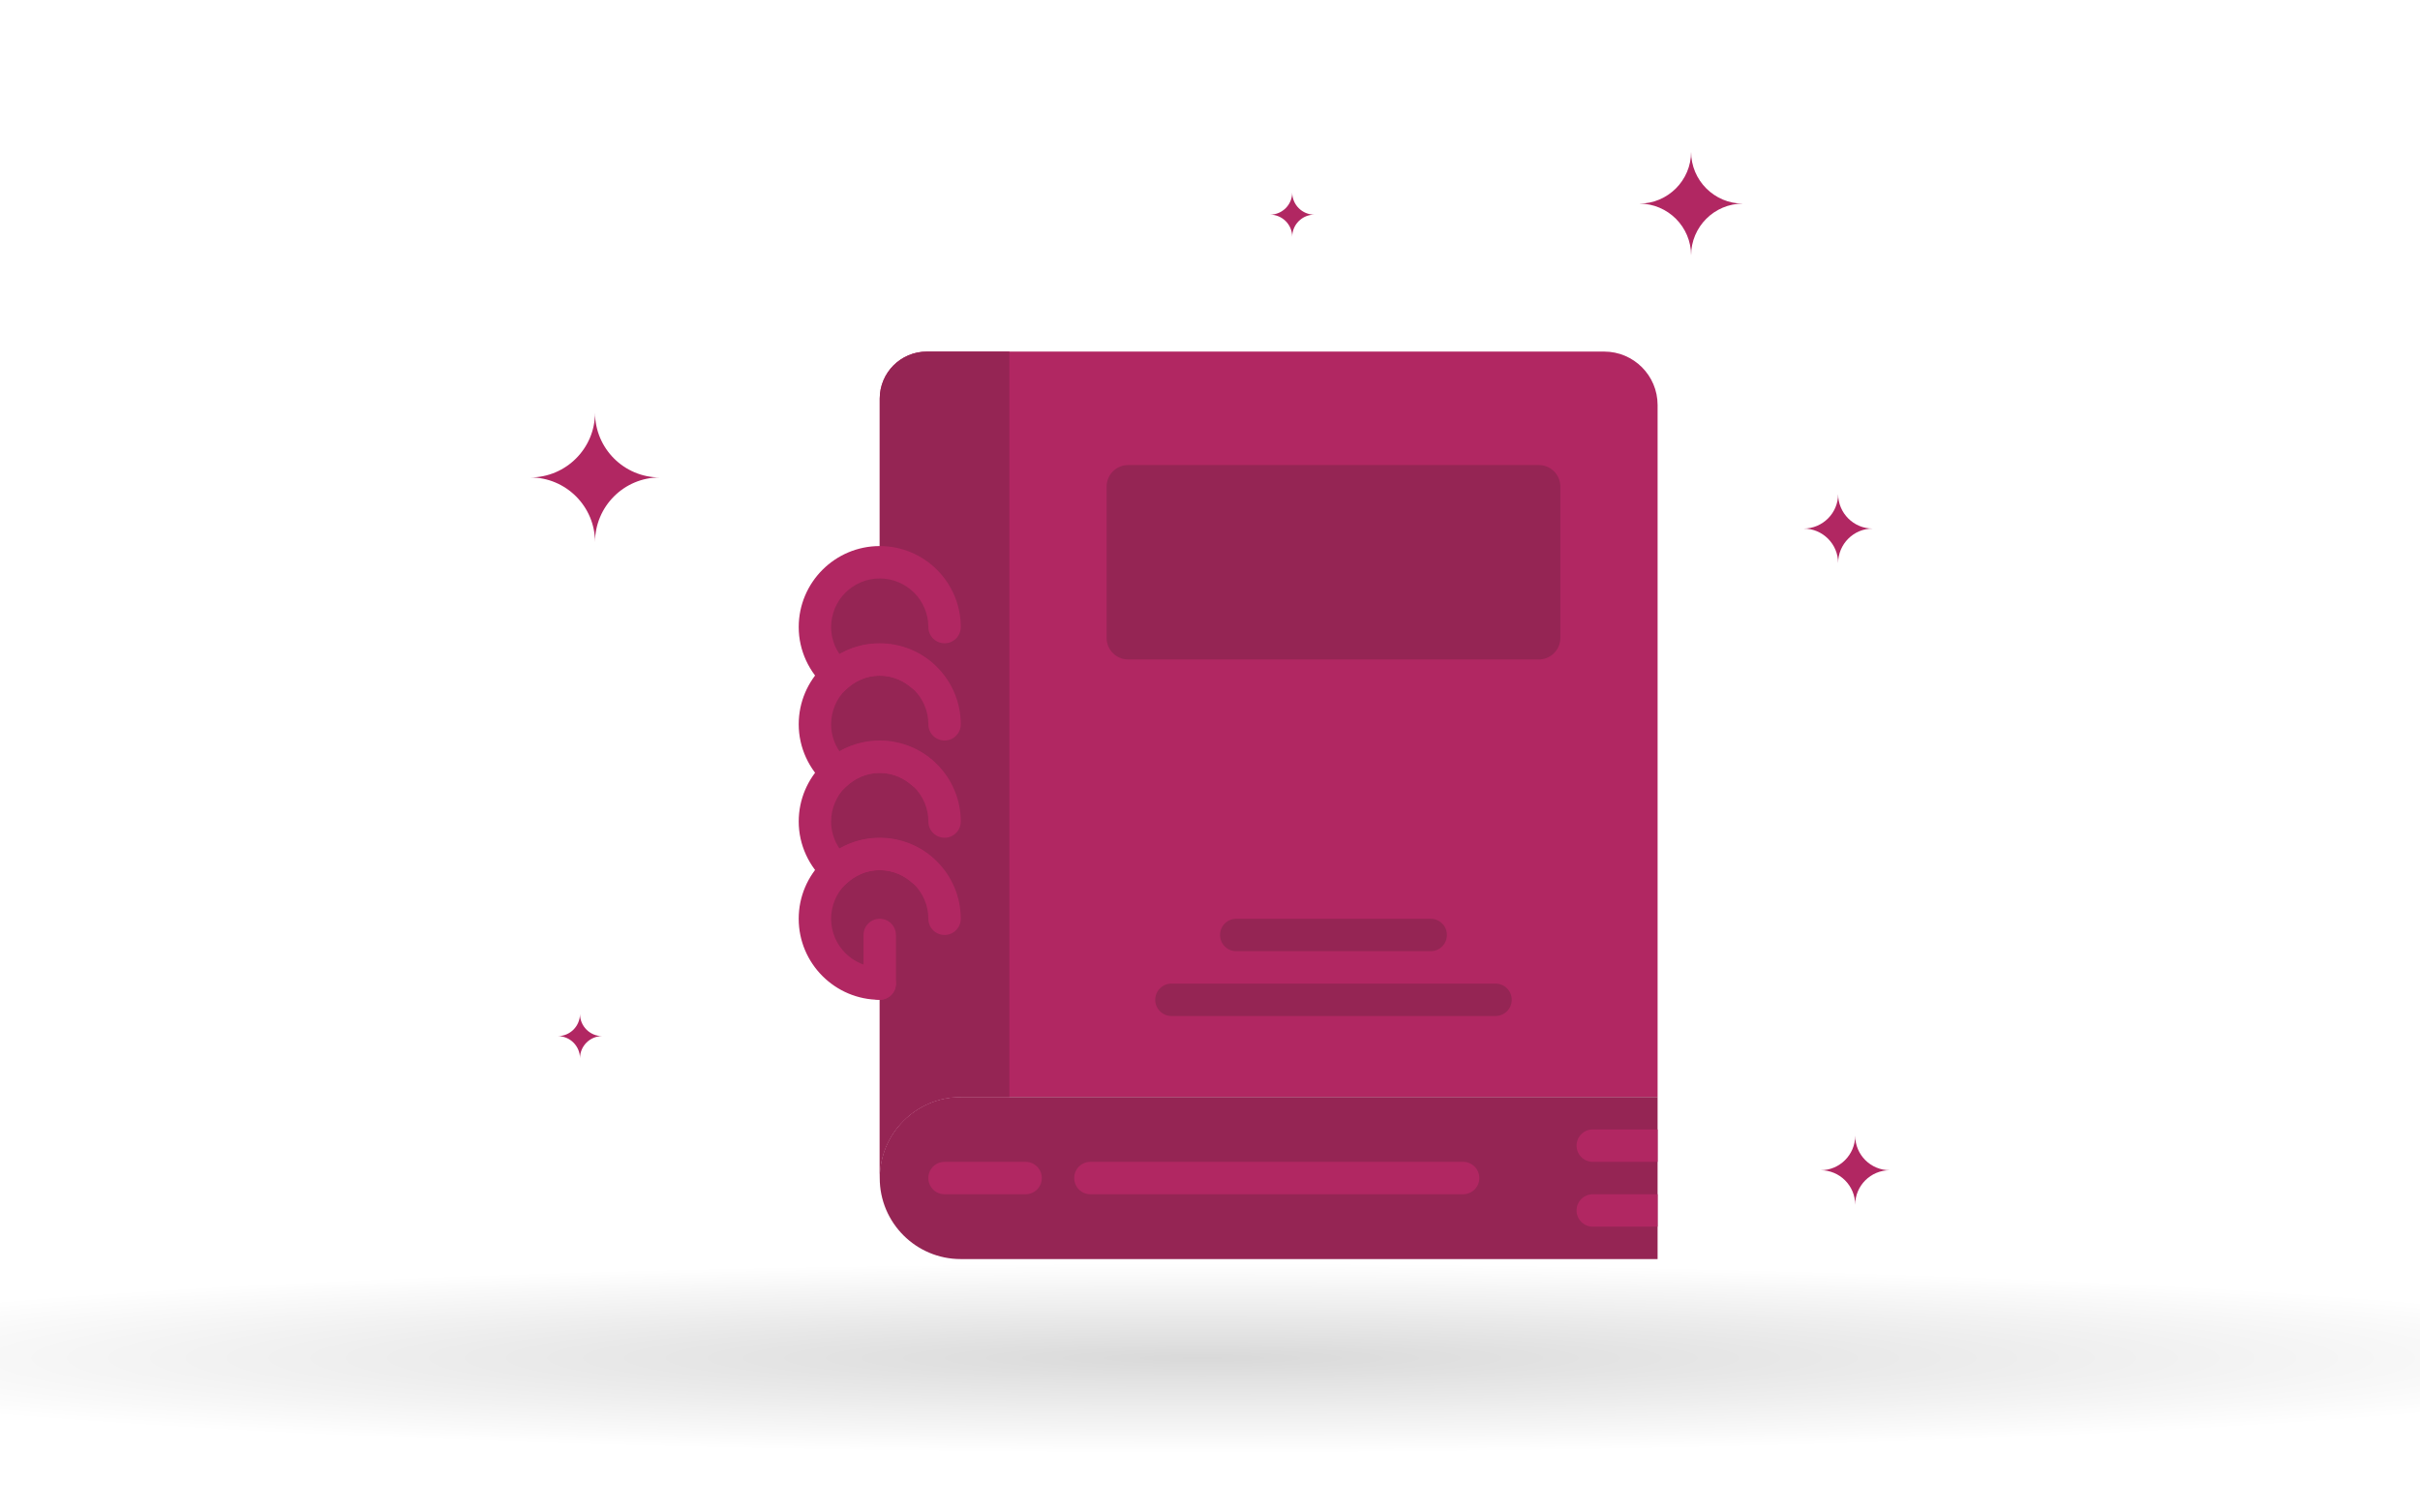 <?xml version="1.0" encoding="UTF-8" standalone="no"?>
<!-- Generator: Adobe Illustrator 15.0.2, SVG Export Plug-In  -->

<svg
   xmlns:dc="http://purl.org/dc/elements/1.1/"
   xmlns:cc="http://creativecommons.org/ns#"
   xmlns:rdf="http://www.w3.org/1999/02/22-rdf-syntax-ns#"
   xmlns:svg="http://www.w3.org/2000/svg"
   xmlns="http://www.w3.org/2000/svg"
   xmlns:xlink="http://www.w3.org/1999/xlink"
   xmlns:sodipodi="http://sodipodi.sourceforge.net/DTD/sodipodi-0.dtd"
   xmlns:inkscape="http://www.inkscape.org/namespaces/inkscape"
   version="1.1"
   x="0px"
   y="0px"
   width="400"
   height="250"
   viewBox="0 0 400 250"
   enable-background="new 0 0 600 400"
   xml:space="preserve"
   id="svg2"
   inkscape:version="0.91 r13725"
   sodipodi:docname="CLX-SP-kontakt.svg"><sodipodi:namedview
     pagecolor="#ffffff"
     bordercolor="#666666"
     borderopacity="1"
     objecttolerance="10"
     gridtolerance="10"
     guidetolerance="10"
     inkscape:pageopacity="0"
     inkscape:pageshadow="2"
     inkscape:window-width="1536"
     inkscape:window-height="801"
     id="namedview122"
     showgrid="false"
     inkscape:zoom="0.59"
     inkscape:cx="300"
     inkscape:cy="200"
     inkscape:window-x="-8"
     inkscape:window-y="-8"
     inkscape:window-maximized="1"
     inkscape:current-layer="svg2" /><defs
     id="defs4" /><g
     id="g6"
     transform="translate(-100,-90.14)"><defs
       id="defs8"><rect
         id="SVGID_1_"
         width="600"
         height="400"
         x="0"
         y="0" /></defs><clipPath
       id="SVGID_5_"><use
         xlink:href="#SVGID_1_"
         overflow="visible"
         id="use12"
         style="overflow:visible"
         x="0"
         y="0"
         width="100%"
         height="100%" /></clipPath><g
       clip-path="url(#SVGID_5_)"
       id="g14"><defs
         id="defs16"><rect
           id="SVGID_2_"
           width="600"
           height="400"
           x="0"
           y="0" /></defs><clipPath
         id="SVGID_6_"><use
           xlink:href="#SVGID_2_"
           overflow="visible"
           id="use20"
           style="overflow:visible"
           x="0"
           y="0"
           width="100%"
           height="100%" /></clipPath><g
         clip-path="url(#SVGID_6_)"
         id="g22"
         style="opacity:0.15"><g
           id="g24"><defs
             id="defs26"><rect
               id="SVGID_3_"
               x="25"
               y="294.564"
               width="550"
               height="40.577" /></defs><clipPath
             id="SVGID_7_"><use
               xlink:href="#SVGID_3_"
               overflow="visible"
               id="use30"
               style="overflow:visible"
               x="0"
               y="0"
               width="100%"
               height="100%" /></clipPath><g
             clip-path="url(#SVGID_7_)"
             id="g32"><defs
               id="defs34"><path
                 id="SVGID_4_"
                 d="m 25,314.854 c 0,11.203 123.121,20.287 275,20.287 151.878,0 275,-9.084 275,-20.287 0,-11.205 -123.122,-20.289 -275,-20.289 -151.879,-10e-4 -275,9.083 -275,20.289"
                 inkscape:connector-curvature="0" /></defs><clipPath
               id="SVGID_8_"><use
                 xlink:href="#SVGID_4_"
                 overflow="visible"
                 id="use38"
                 style="overflow:visible"
                 x="0"
                 y="0"
                 width="100%"
                 height="100%" /></clipPath><defs
               id="defs40"><filter
                 id="Adobe_OpacityMaskFilter"
                 filterUnits="userSpaceOnUse"
                 x="25"
                 y="294.564"
                 width="550"
                 height="40.576"><feColorMatrix
                   type="matrix"
                   values="1 0 0 0 0  0 1 0 0 0  0 0 1 0 0  0 0 0 1 0"
                   id="feColorMatrix43" /></filter></defs><mask
               maskUnits="userSpaceOnUse"
               x="25"
               y="294.564"
               width="550"
               height="40.576"
               id="SVGID_9_"><g
                 id="g46"
                 style="filter:url(#Adobe_OpacityMaskFilter)"><radialGradient
                   id="SVGID_10_"
                   cx="-417.34"
                   cy="-828.527"
                   r="1"
                   gradientTransform="matrix(252.386,0,0,15.718,105630.49,13337.449)"
                   gradientUnits="userSpaceOnUse"><stop
                     offset="0"
                     style="stop-color:#FFFFFF"
                     id="stop49" /><stop
                     offset="0.073"
                     style="stop-color:#D2D2D2"
                     id="stop51" /><stop
                     offset="0.165"
                     style="stop-color:#A2A2A2"
                     id="stop53" /><stop
                     offset="0.262"
                     style="stop-color:#767676"
                     id="stop55" /><stop
                     offset="0.362"
                     style="stop-color:#525252"
                     id="stop57" /><stop
                     offset="0.467"
                     style="stop-color:#343434"
                     id="stop59" /><stop
                     offset="0.577"
                     style="stop-color:#1D1D1D"
                     id="stop61" /><stop
                     offset="0.695"
                     style="stop-color:#0D0D0D"
                     id="stop63" /><stop
                     offset="0.826"
                     style="stop-color:#030303"
                     id="stop65" /><stop
                     offset="1"
                     style="stop-color:#000000"
                     id="stop67" /></radialGradient><rect
                   x="25"
                   y="294.563"
                   clip-path="url(#SVGID_8_)"
                   width="550"
                   height="40.578"
                   id="rect69"
                   style="fill:url(#SVGID_10_)" /></g></mask><radialGradient
               id="SVGID_11_"
               cx="-417.341"
               cy="-828.528"
               r="1.001"
               gradientTransform="matrix(252.386,0,0,15.718,105630.5,13337.45)"
               gradientUnits="userSpaceOnUse"><stop
                 offset="0"
                 style="stop-color:#000000"
                 id="stop72" /><stop
                 offset="0.102"
                 style="stop-color:#000000;stop-opacity:0.898"
                 id="stop74" /><stop
                 offset="1"
                 style="stop-color:#000000;stop-opacity:0"
                 id="stop76" /></radialGradient><rect
               x="25"
               y="294.564"
               clip-path="url(#SVGID_8_)"
               mask="url(#SVGID_9_)"
               width="550"
               height="40.576"
               id="rect78"
               style="fill:url(#SVGID_11_)" /></g></g></g><path
         clip-path="url(#SVGID_6_)"
         d="m 209.049,169.055 c -5.91,0 -10.698,4.802 -10.698,10.699 0,-5.897 -4.792,-10.699 -10.699,-10.699 5.907,0 10.699,-4.807 10.699,-10.702 0,5.895 4.788,10.702 10.698,10.702"
         id="path80"
         inkscape:connector-curvature="0"
         style="fill:#b12762" /><path
         clip-path="url(#SVGID_6_)"
         d="m 388.08,123.794 c -4.727,0 -8.56,3.84 -8.56,8.56 0,-4.72 -3.836,-8.56 -8.56,-8.56 4.724,0 8.56,-3.847 8.56,-8.563 0.001,4.716 3.834,8.563 8.56,8.563"
         id="path82"
         inkscape:connector-curvature="0"
         style="fill:#b12762" /><path
         clip-path="url(#SVGID_6_)"
         d="m 409.53,177.509 c -3.149,0 -5.706,2.558 -5.706,5.707 0,-3.149 -2.557,-5.707 -5.705,-5.707 3.148,0 5.705,-2.563 5.705,-5.709 0,3.145 2.557,5.709 5.706,5.709"
         id="path84"
         inkscape:connector-curvature="0"
         style="fill:#b12762" /><path
         clip-path="url(#SVGID_6_)"
         d="m 412.349,283.569 c -3.15,0 -5.707,2.558 -5.707,5.707 0,-3.149 -2.556,-5.707 -5.706,-5.707 3.15,0 5.706,-2.563 5.706,-5.71 0,3.147 2.556,5.71 5.707,5.71"
         id="path86"
         inkscape:connector-curvature="0"
         style="fill:#b12762" /><path
         clip-path="url(#SVGID_6_)"
         d="m 317.252,125.62 c -2.021,0 -3.663,1.642 -3.663,3.664 0,-2.022 -1.641,-3.664 -3.664,-3.664 2.023,0 3.664,-1.646 3.664,-3.668 0,2.023 1.641,3.668 3.663,3.668"
         id="path88"
         inkscape:connector-curvature="0"
         style="fill:#b12762" /><path
         clip-path="url(#SVGID_6_)"
         d="m 199.529,261.402 c -2.022,0 -3.664,1.643 -3.664,3.665 0,-2.022 -1.642,-3.665 -3.663,-3.665 2.021,0 3.663,-1.646 3.663,-3.666 0,2.02 1.642,3.666 3.664,3.666"
         id="path90"
         inkscape:connector-curvature="0"
         style="fill:#b12762" /><path
         clip-path="url(#SVGID_6_)"
         d="m 365.151,148.254 -111.966,0 c -4.294,0 -7.773,3.479 -7.773,7.773 l 0,27.047 c -5.917,0 -10.715,4.799 -10.715,10.716 0,3.22 1.449,6.071 3.694,8.034 -2.245,1.965 -3.694,4.818 -3.694,8.037 0,3.22 1.449,6.072 3.694,8.037 -2.245,1.961 -3.694,4.815 -3.694,8.035 0,3.219 1.449,6.072 3.694,8.035 -2.245,1.963 -3.694,4.814 -3.694,8.035 0,5.917 4.798,10.714 10.715,10.714 l 0,32.144 c 0,-7.396 5.994,-13.394 13.393,-13.394 l 115.179,0 0,-114.382 c -0.002,-4.877 -3.956,-8.831 -8.833,-8.831"
         id="path92"
         inkscape:connector-curvature="0"
         style="fill:#b12762" /><path
         clip-path="url(#SVGID_6_)"
         d="m 266.839,148.254 -13.655,0 c -4.293,0 -7.773,3.479 -7.773,7.773 l 0,27.047 c -5.917,0 -10.715,4.799 -10.715,10.716 0,3.22 1.45,6.071 3.697,8.034 -2.247,1.965 -3.697,4.818 -3.697,8.037 0,3.22 1.45,6.072 3.697,8.037 -2.247,1.961 -3.697,4.815 -3.697,8.035 0,3.219 1.45,6.072 3.697,8.035 -2.247,1.963 -3.697,4.814 -3.697,8.035 0,5.917 4.799,10.714 10.715,10.714 l 0,32.144 c 0,-7.396 5.998,-13.394 13.394,-13.394 l 8.035,0 0,-123.213 z"
         id="path94"
         inkscape:connector-curvature="0"
         style="fill:#952554" /><path
         clip-path="url(#SVGID_6_)"
         d="m 373.982,298.254 -115.178,0 c -7.396,0 -13.394,-5.997 -13.394,-13.393 0,-7.396 5.998,-13.393 13.394,-13.393 l 115.179,0 0,26.786 z"
         id="path96"
         inkscape:connector-curvature="0"
         style="fill:#952554" /><path
         clip-path="url(#SVGID_6_)"
         d="m 269.518,287.54 -13.394,0 c -1.478,0 -2.678,-1.197 -2.678,-2.679 0,-1.482 1.2,-2.678 2.678,-2.678 l 13.394,0 c 1.479,0 2.679,1.196 2.679,2.678 0,1.482 -1.201,2.679 -2.679,2.679"
         id="path98"
         inkscape:connector-curvature="0"
         style="fill:#b12762" /><path
         clip-path="url(#SVGID_6_)"
         d="m 341.839,287.54 -61.606,0 c -1.479,0 -2.679,-1.197 -2.679,-2.679 0,-1.482 1.199,-2.678 2.679,-2.678 l 61.606,0 c 1.479,0 2.679,1.196 2.679,2.678 0,1.482 -1.201,2.679 -2.679,2.679"
         id="path100"
         inkscape:connector-curvature="0"
         style="fill:#b12762" /><path
         clip-path="url(#SVGID_6_)"
         d="m 245.41,255.396 c -7.385,0 -13.393,-6.008 -13.393,-13.393 0,-7.385 6.008,-13.393 13.393,-13.393 7.386,0 13.394,6.008 13.394,13.393 0,1.481 -1.2,2.679 -2.679,2.679 -1.479,0 -2.679,-1.197 -2.679,-2.679 0,-4.431 -3.605,-8.037 -8.036,-8.037 -4.431,0 -8.035,3.606 -8.035,8.037 0,4.431 3.605,8.037 8.036,8.037 1.478,0 2.679,1.196 2.679,2.678 0,1.481 -1.201,2.678 -2.68,2.678"
         id="path102"
         inkscape:connector-curvature="0"
         style="fill:#b12762" /><path
         clip-path="url(#SVGID_6_)"
         d="m 238.391,237.525 -1.762,-1.54 c -2.931,-2.563 -4.61,-6.228 -4.61,-10.054 0,-7.385 6.008,-13.391 13.393,-13.391 7.383,0 13.394,6.006 13.394,13.391 0,1.482 -1.2,2.68 -2.679,2.68 -1.481,0 -2.679,-1.197 -2.679,-2.68 0,-4.428 -3.605,-8.034 -8.036,-8.034 -4.433,0 -8.036,3.604 -8.036,8.034 0,1.625 0.488,3.166 1.398,4.482 4.8,-2.787 11.164,-2.183 15.418,1.537 1.114,0.973 1.227,2.666 0.255,3.78 -0.973,1.116 -2.665,1.229 -3.78,0.254 -1.052,-0.921 -2.817,-2.017 -5.255,-2.017 -2.44,0 -4.205,1.096 -5.258,2.017 l -1.763,1.541 z"
         id="path104"
         inkscape:connector-curvature="0"
         style="fill:#b12762" /><path
         clip-path="url(#SVGID_6_)"
         d="m 238.391,221.454 -1.762,-1.54 c -2.931,-2.564 -4.61,-6.229 -4.61,-10.053 0,-7.385 6.008,-13.393 13.393,-13.393 7.383,0 13.394,6.008 13.394,13.393 0,1.482 -1.2,2.679 -2.679,2.679 -1.481,0 -2.679,-1.196 -2.679,-2.679 0,-4.43 -3.605,-8.036 -8.036,-8.036 -4.433,0 -8.036,3.606 -8.036,8.036 0,1.623 0.488,3.166 1.398,4.482 4.8,-2.789 11.164,-2.182 15.418,1.536 1.114,0.972 1.227,2.665 0.255,3.78 -0.973,1.119 -2.665,1.232 -3.78,0.254 -1.052,-0.921 -2.817,-2.018 -5.255,-2.018 -2.44,0 -4.205,1.097 -5.258,2.018 l -1.763,1.541 z"
         id="path106"
         inkscape:connector-curvature="0"
         style="fill:#b12762" /><path
         clip-path="url(#SVGID_6_)"
         d="m 238.391,205.383 -1.762,-1.54 c -2.931,-2.563 -4.61,-6.228 -4.61,-10.053 0,-7.386 6.008,-13.392 13.393,-13.392 7.383,0 13.394,6.006 13.394,13.392 0,1.481 -1.2,2.679 -2.679,2.679 -1.481,0 -2.679,-1.197 -2.679,-2.679 0,-4.431 -3.605,-8.036 -8.036,-8.036 -4.433,0 -8.036,3.605 -8.036,8.036 0,1.622 0.488,3.166 1.398,4.481 4.8,-2.785 11.164,-2.183 15.418,1.537 1.114,0.973 1.227,2.665 0.255,3.78 -0.973,1.116 -2.665,1.229 -3.78,0.254 -1.052,-0.921 -2.817,-2.017 -5.255,-2.017 -2.44,0 -4.205,1.095 -5.258,2.017 l -1.763,1.541 z"
         id="path108"
         inkscape:connector-curvature="0"
         style="fill:#b12762" /><path
         clip-path="url(#SVGID_6_)"
         d="m 245.41,255.396 c -1.479,0 -2.678,-1.197 -2.678,-2.68 l 0,-8.034 c 0,-1.481 1.198,-2.679 2.678,-2.679 1.479,0 2.679,1.197 2.679,2.679 l 0,8.034 c 0,1.483 -1.2,2.68 -2.679,2.68"
         id="path110"
         inkscape:connector-curvature="0"
         style="fill:#b12762" /><path
         clip-path="url(#SVGID_6_)"
         d="m 354.339,199.146 -67.855,0 c -1.975,0 -3.573,-1.6 -3.573,-3.57 l 0,-25.002 c 0,-1.972 1.599,-3.57 3.573,-3.57 l 67.855,0 c 1.972,0 3.571,1.599 3.571,3.57 l 0,25.002 c 0,1.971 -1.599,3.57 -3.571,3.57"
         id="path112"
         inkscape:connector-curvature="0"
         style="fill:#952554" /><path
         clip-path="url(#SVGID_6_)"
         d="m 336.482,247.361 -32.145,0 c -1.478,0 -2.678,-1.197 -2.678,-2.68 0,-1.48 1.2,-2.678 2.678,-2.678 l 32.145,0 c 1.479,0 2.678,1.197 2.678,2.678 0,1.483 -1.199,2.68 -2.678,2.68"
         id="path114"
         inkscape:connector-curvature="0"
         style="fill:#952554" /><path
         clip-path="url(#SVGID_6_)"
         d="m 347.196,258.075 -53.571,0 c -1.479,0 -2.679,-1.197 -2.679,-2.679 0,-1.482 1.2,-2.678 2.679,-2.678 l 53.571,0 c 1.479,0 2.679,1.196 2.679,2.678 0,1.482 -1.2,2.679 -2.679,2.679"
         id="path116"
         inkscape:connector-curvature="0"
         style="fill:#952554" /><path
         clip-path="url(#SVGID_6_)"
         d="m 363.268,276.825 c -1.479,0 -2.679,1.196 -2.679,2.679 0,1.481 1.199,2.678 2.679,2.678 l 10.715,0 0,-5.356 -10.715,0 z"
         id="path118"
         inkscape:connector-curvature="0"
         style="fill:#b12762" /><path
         clip-path="url(#SVGID_6_)"
         d="m 363.268,287.54 c -1.479,0 -2.679,1.196 -2.679,2.679 0,1.48 1.199,2.678 2.679,2.678 l 10.715,0 0,-5.356 -10.715,0 z"
         id="path120"
         inkscape:connector-curvature="0"
         style="fill:#b12762" /></g></g></svg>
